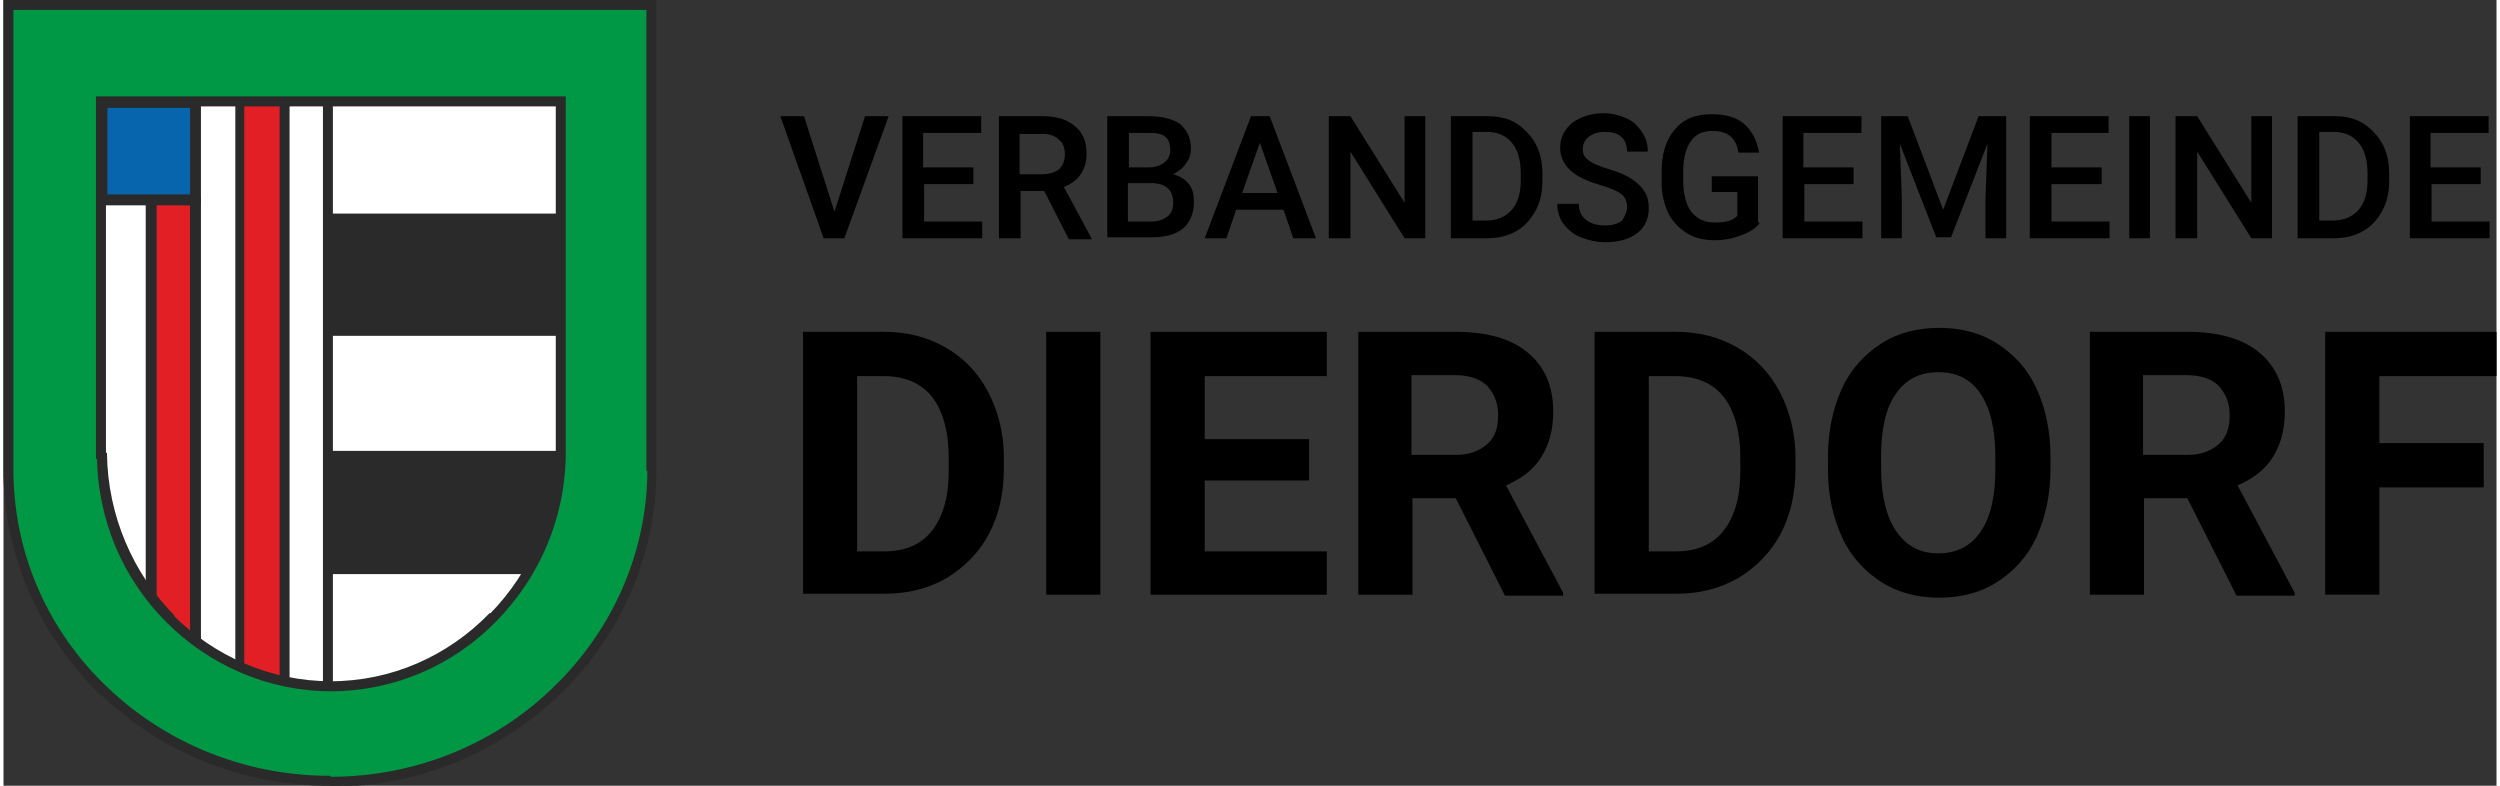 <?xml version="1.0" encoding="utf-8" standalone="no"?><!-- Generator: Adobe Illustrator 26.5.0, SVG Export Plug-In . SVG Version: 6.00 Build 0)  --><svg xmlns="http://www.w3.org/2000/svg" xmlns:xlink="http://www.w3.org/1999/xlink" height="55" id="Ebene_1" style="enable-background:new 0 0 253.2 79.8;" version="1.1" viewBox="0 0 253.2 79.8" width="175" x="0px" xml:space="preserve" y="0px">
<rect x="0" y="0" width="253.2" height="79.8" fill="#333333" stroke="none"/>
<style type="text/css">
	.st0{fill-rule:evenodd;clip-rule:evenodd;fill:#FFFFFF;stroke:#FFFFFF;stroke-width:0.567;stroke-miterlimit:10;}
	.st1{fill-rule:evenodd;clip-rule:evenodd;fill:#E11F25;stroke:#2B2A2A;stroke-width:0.216;stroke-miterlimit:10;}
	.st2{fill-rule:evenodd;clip-rule:evenodd;fill:#2B2A2A;stroke:#2B2A2A;stroke-width:0.216;stroke-miterlimit:10;}
	.st3{fill-rule:evenodd;clip-rule:evenodd;fill:#0765AE;}
	.st4{fill:#2B2A2A;stroke:#2B2A2A;stroke-width:0.709;stroke-miterlimit:10;}
	.st5{fill-rule:evenodd;clip-rule:evenodd;fill:#009745;}
	.st6{fill:#2B2A2A;stroke:#2B2A2A;stroke-width:0.216;stroke-miterlimit:10;}
</style>
<g>
	<polygon class="st0" points="8.2,7.5 59.3,7.5 58.4,62.2 35.2,72.5 9.7,64.9  "/>
	<polygon class="st1" points="24,10.3 24,67.9 26.1,68.7 28.6,69.4 28.5,10.2  "/>
	<polygon class="st2" points="33.1,21.8 56.4,21.8 56.4,34 33.1,34  "/>
	<polygon class="st2" points="33,45.9 56.2,45.9 56.2,58.2 33,58.2  "/>
	<polygon class="st1" points="14.9,20.3 14.9,60.8 15.6,61.9 17,63.4 18.4,64.9 19.4,65.6 19.5,20.3  "/>
	<polygon class="st3" points="10,10.4 19.5,10.4 19.5,20.3 10,20.3  "/>
	<path class="st4" d="M10,10.2h9.5v0.4H10V10.2z M19.5,10.2h0.2v0.2h-0.2V10.2z M19.7,10.4v9.8h-0.4v-9.8H19.7z M19.7,20.3v0.2h-0.2   v-0.2H19.7z M19.5,20.5H10v-0.4h9.5V20.5z M10,20.5H9.8v-0.2H10V20.5z M9.8,20.3v-9.8h0.4v9.8H9.8z M9.8,10.4v-0.2H10v0.2H9.8z"/>
	<polygon class="st4" points="19.7,20.4 19.7,69.4 19.3,69.4 19.3,20.4  "/>
	<polygon class="st4" points="15.2,20.2 15.2,60.4 14.8,60.4 14.8,20.2  "/>
	<polygon class="st4" points="24.1,10.7 24.1,68.3 23.9,68.3 23.9,10.7  "/>
	<polygon class="st4" points="28.7,10.6 28.7,69.4 28.4,69.4 28.4,10.6  "/>
	<polygon class="st4" points="33.1,10.5 33.1,69.8 32.8,69.8 32.8,10.5  "/>
	<path class="st5" d="M65.8,46.9c0,0.3,0,0.5,0,0.8c0,17.5-14.7,31.7-32.7,31.7c-17.9,0-32.5-14-32.6-31.3l0,0V0.5h65.3V46.9z    M56.6,45.3c0,0.2,0,0.4,0,0.6c0,13.1-10.5,23.8-23.3,23.8c-12.8,0-23.2-10.6-23.4-23.6l0,0V10.3h46.7V45.3z"/>
	<path class="st6" d="M66.2,46.9c0,0.1,0,0.3,0,0.4l-0.8,0c0-0.1,0-0.3,0-0.4L66.2,46.9z M66.2,47.3c0,0.1,0,0.3,0,0.4h-0.8   c0-0.1,0-0.3,0-0.4L66.2,47.3z M66.2,47.7c0,8.8-3.7,16.9-9.7,22.7l-0.5-0.6c5.8-5.6,9.5-13.5,9.5-22.1H66.2z M56.5,70.4   c-6,5.8-14.2,9.4-23.3,9.4v-0.8c8.9,0,17-3.5,22.8-9.2L56.5,70.4z M33.1,79.7c-9,0-17.2-3.5-23.2-9.3l0.5-0.6   c5.8,5.6,13.9,9.1,22.7,9.1V79.7z M9.9,70.5C4,64.7,0.2,56.8,0.1,48l0.8,0c0.1,8.6,3.7,16.3,9.6,21.9L9.9,70.5z M0.5,47.6h0.4V48   l-0.4,0V47.6z M0.5,48.4L0.5,48.4v-0.8l0,0V48.4z M0.5,48.4H0.1V48h0.4V48.4z M0.1,48V0.5h0.8V48H0.1z M0.1,0.5V0.1h0.4v0.4H0.1z    M0.5,0.1h65.3v0.8H0.5V0.1z M65.8,0.1h0.4v0.4h-0.4V0.1z M66.2,0.5v46.4h-0.8V0.5H66.2z M65.4,46.9L65.4,46.9h0.4H65.4z M57,45.3   c0,0.1,0,0.2,0,0.3h-0.8c0-0.1,0-0.2,0-0.3H57z M57,45.5c0,0.1,0,0.2,0,0.3h-0.8c0-0.1,0-0.2,0-0.3H57z M57,45.9   c0,6.7-2.7,12.7-7,17.1l-0.5-0.6c4.2-4.3,6.7-10.1,6.7-16.6H57z M50,63c-4.3,4.4-10.2,7.1-16.8,7.1v-0.8c6.3,0,12-2.6,16.2-6.9   L50,63z M33.3,70.1c-6.5,0-12.4-2.7-16.7-7l0.5-0.6c4.2,4.2,9.9,6.8,16.2,6.8V70.1z M16.6,63.1c-4.3-4.3-7-10.3-7-17h0.8   c0.1,6.4,2.7,12.2,6.8,16.4L16.6,63.1z M9.9,45.7h0.4v0.4H9.9V45.7z M9.9,46.5L9.9,46.5v-0.8l0,0V46.5z M9.9,46.5H9.5v-0.4h0.4   V46.5z M9.5,46.1V10.3h0.8v35.8H9.5z M9.5,10.3V9.9h0.4v0.4H9.5z M9.9,9.9h46.7v0.8H9.9V9.9z M56.6,9.9H57v0.4h-0.4V9.9z M57,10.3   v35h-0.8v-35H57z M56.2,45.3L56.2,45.3h0.4H56.2z"/>
</g>
<g>
	<path d="M84.4,21.5l3.1-9.7h2.4l-4.5,12.4h-2.1l-4.4-12.4h2.4L84.4,21.5z"/>
	<path d="M98.6,18.7h-5.1v3.8h5.9v1.7h-8.1V11.8h8v1.7h-5.9V17h5.1V18.7z"/>
	<path d="M105.7,19.4h-2.4v4.8h-2.2V11.8h4.4c1.4,0,2.5,0.3,3.3,1c0.8,0.6,1.2,1.6,1.2,2.8c0,0.8-0.2,1.5-0.6,2.1   c-0.4,0.6-1,1-1.7,1.3l2.8,5.2v0.1h-2.3L105.7,19.4z M103.3,17.7h2.2c0.7,0,1.3-0.2,1.7-0.5c0.4-0.4,0.6-0.9,0.6-1.5   c0-0.7-0.2-1.2-0.6-1.5c-0.4-0.4-0.9-0.6-1.7-0.6h-2.3V17.7z"/>
	<path d="M112.1,24.2V11.8h4.2c1.4,0,2.5,0.3,3.2,0.8c0.7,0.6,1.1,1.4,1.1,2.5c0,0.6-0.2,1.1-0.5,1.5c-0.3,0.5-0.8,0.8-1.3,1.1   c0.7,0.2,1.2,0.5,1.6,1c0.4,0.5,0.5,1.1,0.5,1.8c0,1.2-0.4,2.1-1.1,2.7s-1.8,0.9-3.2,0.9H112.1z M114.2,17h2.1   c0.7,0,1.2-0.2,1.6-0.5c0.4-0.3,0.6-0.7,0.6-1.3c0-0.6-0.2-1.1-0.5-1.3c-0.3-0.3-0.9-0.4-1.6-0.4h-2.1V17z M114.2,18.6v3.9h2.4   c0.7,0,1.2-0.2,1.6-0.5c0.4-0.3,0.6-0.8,0.6-1.4c0-1.3-0.7-1.9-2-2H114.2z"/>
	<path d="M130,21.3h-4.8l-1,2.9h-2.2l4.7-12.4h1.9l4.7,12.4H131L130,21.3z M125.8,19.6h3.6l-1.8-5.1L125.8,19.6z"/>
	<path d="M144.5,24.2h-2.2l-5.5-8.8v8.8h-2.2V11.8h2.2l5.5,8.8v-8.8h2.1V24.2z"/>
	<path d="M147,24.2V11.8h3.7c1.1,0,2.1,0.2,2.9,0.7c0.8,0.5,1.5,1.2,2,2.1c0.5,0.9,0.7,1.9,0.7,3.1v0.6c0,1.2-0.2,2.2-0.7,3.1   c-0.5,0.9-1.1,1.6-2,2.1c-0.9,0.5-1.9,0.7-3,0.7H147z M149.2,13.5v8.9h1.4c1.1,0,2-0.4,2.6-1.1c0.6-0.7,0.9-1.7,0.9-3v-0.7   c0-1.3-0.3-2.4-0.9-3.1c-0.6-0.7-1.4-1.1-2.5-1.1H149.2z"/>
	<path d="M164.9,21c0-0.5-0.2-1-0.6-1.3c-0.4-0.3-1.1-0.6-2.1-0.9s-1.8-0.6-2.4-1c-1.1-0.7-1.7-1.6-1.7-2.8c0-1,0.4-1.8,1.2-2.5   c0.8-0.6,1.9-1,3.2-1c0.9,0,1.6,0.2,2.3,0.5c0.7,0.3,1.2,0.8,1.6,1.4c0.4,0.6,0.6,1.2,0.6,2h-2.1c0-0.6-0.2-1.2-0.6-1.5   c-0.4-0.4-1-0.5-1.7-0.5c-0.7,0-1.2,0.2-1.6,0.5c-0.4,0.3-0.6,0.7-0.6,1.3c0,0.5,0.2,0.8,0.6,1.1c0.4,0.3,1.1,0.6,2.1,0.9   c1,0.3,1.7,0.6,2.3,1s1,0.8,1.3,1.3c0.3,0.5,0.4,1,0.4,1.7c0,1-0.4,1.9-1.2,2.5s-1.9,0.9-3.2,0.9c-0.9,0-1.7-0.2-2.5-0.5   c-0.8-0.3-1.3-0.8-1.8-1.4c-0.4-0.6-0.6-1.3-0.6-2h2.2c0,0.7,0.2,1.2,0.7,1.6c0.5,0.4,1.1,0.6,2,0.6c0.7,0,1.3-0.2,1.7-0.5   C164.7,21.9,164.9,21.5,164.9,21z"/>
	<path d="M178.4,22.6c-0.4,0.6-1.1,1-1.9,1.3c-0.8,0.3-1.7,0.5-2.7,0.5c-1,0-2-0.2-2.8-0.7c-0.8-0.5-1.4-1.1-1.9-2   c-0.4-0.9-0.7-1.9-0.7-3.1v-1c0-1.9,0.4-3.3,1.3-4.4c0.9-1.1,2.1-1.6,3.8-1.6c1.4,0,2.5,0.3,3.3,1c0.8,0.7,1.3,1.7,1.5,2.9h-2.1   c-0.2-1.5-1.1-2.2-2.6-2.2c-1,0-1.7,0.3-2.2,1s-0.8,1.7-0.8,3.1v1c0,1.3,0.3,2.4,0.8,3.1c0.6,0.7,1.3,1.1,2.4,1.1   c1.1,0,1.9-0.2,2.3-0.7v-2.4h-2.6v-1.6h4.7V22.6z"/>
	<path d="M188,18.7h-5.1v3.8h5.9v1.7h-8.1V11.8h8v1.7h-5.9V17h5.1V18.7z"/>
	<path d="M193.4,11.8l3.6,9.5l3.6-9.5h2.8v12.4h-2.1v-4.1l0.2-5.5l-3.7,9.5h-1.5l-3.7-9.5l0.2,5.5v4.1h-2.1V11.8H193.4z"/>
	<path d="M213.1,18.7H208v3.8h5.9v1.7h-8.1V11.8h8v1.7H208V17h5.1V18.7z"/>
	<path d="M218,24.2h-2.1V11.8h2.1V24.2z"/>
	<path d="M230.5,24.2h-2.2l-5.5-8.8v8.8h-2.2V11.8h2.2l5.5,8.8v-8.8h2.1V24.2z"/>
	<path d="M233,24.2V11.8h3.7c1.1,0,2.1,0.2,2.9,0.7c0.8,0.5,1.5,1.2,2,2.1c0.5,0.9,0.7,1.9,0.7,3.1v0.6c0,1.2-0.2,2.2-0.7,3.1   c-0.5,0.9-1.1,1.6-2,2.1c-0.9,0.5-1.9,0.7-3,0.7H233z M235.2,13.5v8.9h1.4c1.1,0,2-0.4,2.6-1.1c0.6-0.7,0.9-1.7,0.9-3v-0.7   c0-1.3-0.3-2.4-0.9-3.1c-0.6-0.7-1.4-1.1-2.5-1.1H235.2z"/>
	<path d="M251.7,18.7h-5.1v3.8h5.9v1.7h-8.1V11.8h8v1.7h-5.9V17h5.1V18.7z"/>
	<path d="M81.2,60.4V33.7h8.2c2.3,0,4.4,0.5,6.3,1.6c1.9,1.1,3.3,2.6,4.3,4.5s1.6,4.2,1.6,6.6v1.2c0,2.5-0.5,4.7-1.5,6.6   c-1,1.9-2.5,3.4-4.3,4.5c-1.9,1.1-4,1.6-6.3,1.6H81.2z M86.7,38.2V56h2.7c2.2,0,3.8-0.7,4.9-2.1c1.1-1.4,1.7-3.4,1.7-6v-1.4   c0-2.7-0.6-4.8-1.7-6.2c-1.1-1.4-2.8-2.1-4.9-2.1H86.7z"/>
	<path d="M111.4,60.4h-5.5V33.7h5.5V60.4z"/>
	<path d="M132.6,48.8H122V56h12.4v4.4h-17.9V33.7h17.9v4.5H122v6.4h10.6V48.8z"/>
	<path d="M147.5,50.6h-4.4v9.8h-5.5V33.7h9.9c3.2,0,5.6,0.7,7.3,2.1c1.7,1.4,2.6,3.4,2.6,6c0,1.8-0.4,3.3-1.2,4.6s-2,2.2-3.6,2.9   l5.8,10.9v0.3h-5.9L147.5,50.6z M143.1,46.2h4.4c1.4,0,2.4-0.4,3.2-1.1c0.8-0.7,1.1-1.7,1.1-2.9c0-1.3-0.4-2.2-1.1-3   c-0.7-0.7-1.8-1.1-3.3-1.1h-4.4V46.2z"/>
	<path d="M161.6,60.4V33.7h8.2c2.3,0,4.4,0.5,6.3,1.6c1.9,1.1,3.3,2.6,4.3,4.5s1.6,4.2,1.6,6.6v1.2c0,2.5-0.5,4.7-1.5,6.6   c-1,1.9-2.5,3.4-4.3,4.5c-1.9,1.1-4,1.6-6.3,1.6H161.6z M167.1,38.2V56h2.7c2.2,0,3.8-0.7,4.9-2.1c1.1-1.4,1.7-3.4,1.7-6v-1.4   c0-2.7-0.6-4.8-1.7-6.2c-1.1-1.4-2.8-2.1-4.9-2.1H167.1z"/>
	<path d="M207.9,47.6c0,2.6-0.5,4.9-1.4,6.9c-0.9,2-2.3,3.5-4,4.6c-1.7,1.1-3.7,1.6-5.9,1.6c-2.2,0-4.2-0.5-5.9-1.6   c-1.7-1.1-3.1-2.6-4-4.6s-1.4-4.2-1.4-6.8v-1.3c0-2.6,0.5-4.9,1.4-6.9c0.9-2,2.3-3.5,4-4.6c1.7-1.1,3.7-1.6,5.9-1.6   c2.2,0,4.2,0.5,5.9,1.6c1.7,1.1,3.1,2.6,4,4.6s1.4,4.3,1.4,6.9V47.6z M202.3,46.4c0-2.8-0.5-4.9-1.5-6.4c-1-1.5-2.4-2.2-4.3-2.2   c-1.8,0-3.3,0.7-4.3,2.2c-1,1.4-1.5,3.5-1.5,6.3v1.3c0,2.7,0.5,4.8,1.5,6.3c1,1.5,2.4,2.3,4.3,2.3c1.8,0,3.3-0.7,4.3-2.2   c1-1.4,1.5-3.6,1.5-6.3V46.4z"/>
	<path d="M221.8,50.6h-4.4v9.8h-5.5V33.7h9.9c3.2,0,5.6,0.7,7.3,2.1c1.7,1.4,2.6,3.4,2.6,6c0,1.8-0.4,3.3-1.2,4.6s-2,2.2-3.6,2.9   l5.8,10.9v0.3h-5.9L221.8,50.6z M217.4,46.2h4.4c1.4,0,2.4-0.4,3.2-1.1c0.8-0.7,1.1-1.7,1.1-2.9c0-1.3-0.4-2.2-1.1-3   c-0.7-0.7-1.8-1.1-3.3-1.1h-4.4V46.2z"/>
	<path d="M251.9,49.5h-10.6v10.9h-5.5V33.7h17.4v4.5h-11.9V45h10.6V49.5z"/>
</g>
</svg>